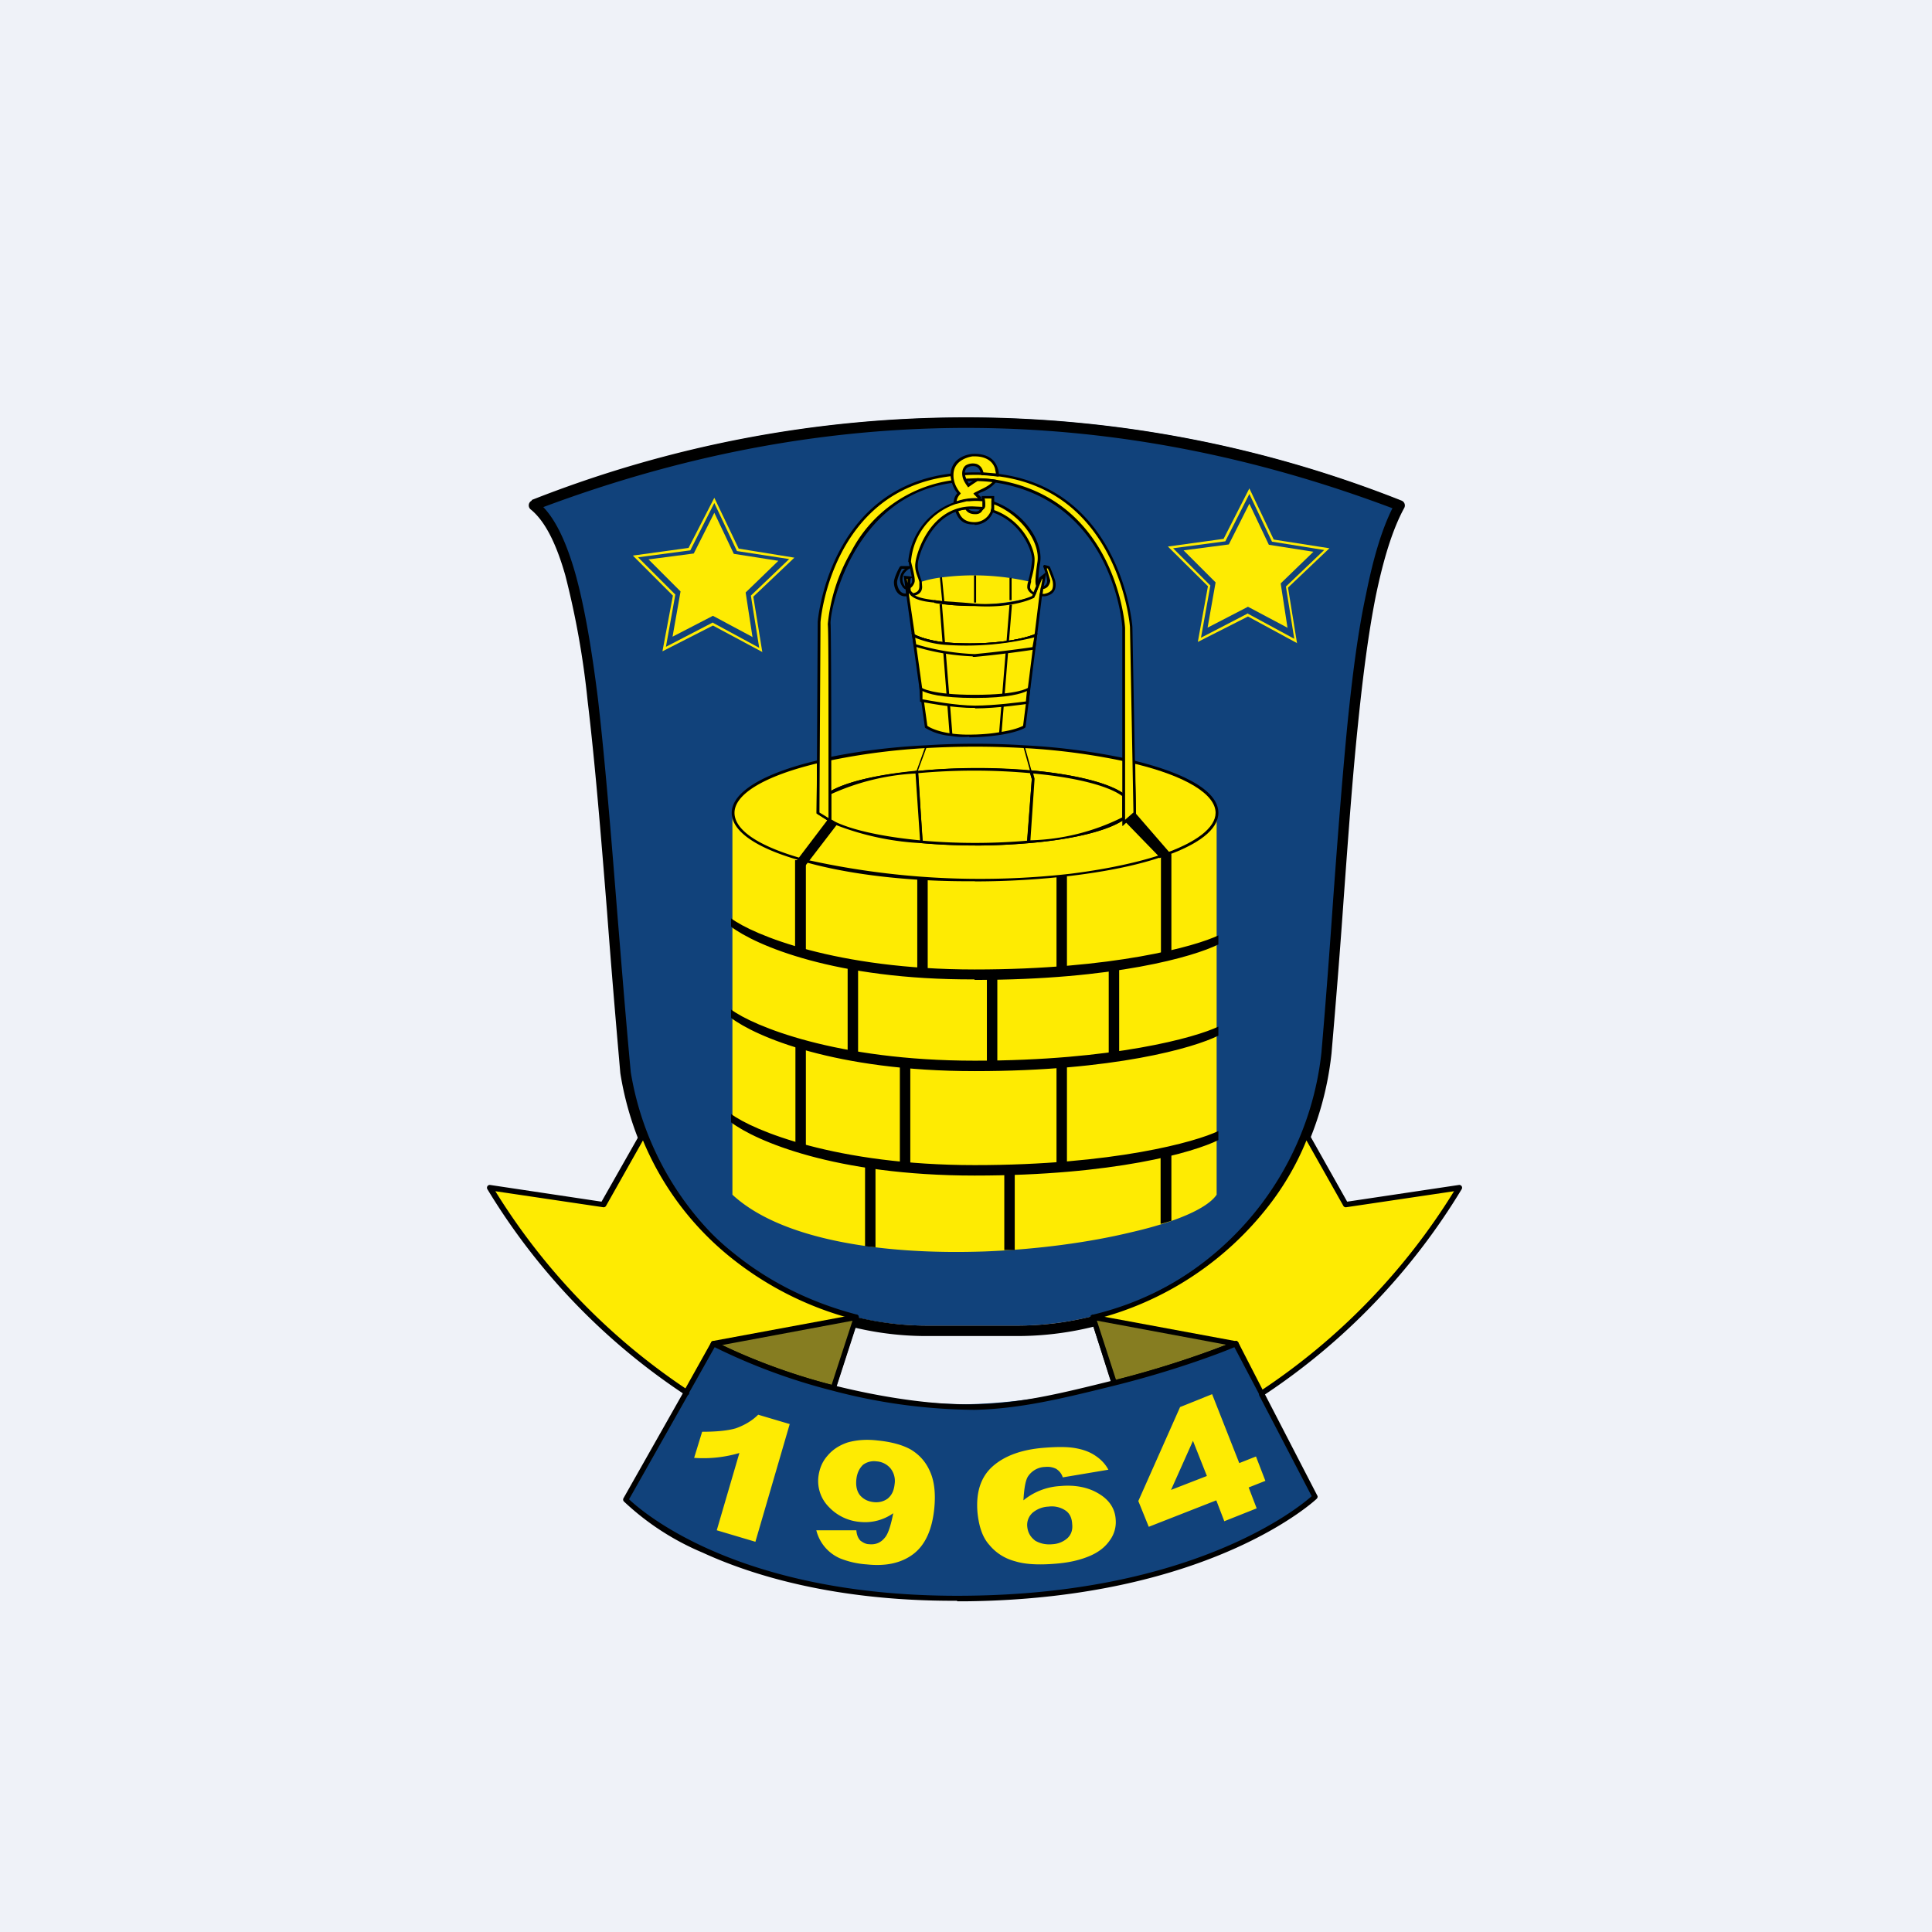 <?xml version="1.0" encoding="UTF-8"?>
<!-- generated by Finnhub -->
<svg viewBox="0 0 55.5 55.5" xmlns="http://www.w3.org/2000/svg">
<path d="M 0,0 H 55.5 V 55.5 H 0 Z" fill="rgb(239, 242, 248)"/>
<path d="M 15.31,14.355 C 17.07,15.72 17.21,22.51 17.96,30.67 A 8.87,8.87 0 0,0 18.49,32.57 V 32.58 A 8.84,8.84 0 0,0 24.59,37.84 C 25.25,38 25.93,38.08 26.63,38.08 H 29.23 A 8.93,8.93 0 0,0 38.09,30.1 C 38.69,23.31 38.81,16.93 40.2,14.37 A 33.8,33.8 0 0,0 15.32,14.37 Z M 34.96,23.35 C 34.96,23.83 34.36,24.25 33.34,24.6 L 32.36,23.58 L 32.59,23.35 L 32.57,21.89 C 34.03,22.24 34.97,22.77 34.97,23.35 Z M 23.5,23.35 L 23.8,23.54 L 23.84,23.57 V 22.78 C 24.29,22.51 25.2,22.29 26.34,22.18 A 17.74,17.74 0 0,1 29.62,22.18 C 30.88,22.29 31.87,22.54 32.28,22.85 V 23.5 C 31.86,23.82 30.85,24.07 29.56,24.18 A 17.63,17.63 0 0,1 26.46,24.18 A 7.76,7.76 0 0,1 23.98,23.64 L 23.02,24.7 C 21.81,24.35 21.06,23.88 21.06,23.35 C 21.06,22.76 22.01,22.23 23.51,21.88 L 23.5,23.35 Z" fill="rgb(17, 66, 123)"/>
<path d="M 15.27,14.365 A 33.95,33.95 0 0,1 40.26,14.38 A 0.15,0.15 0 0,1 40.34,14.59 C 40,15.21 39.74,16.07 39.52,17.13 C 39.31,18.19 39.15,19.43 39.01,20.81 C 38.85,22.35 38.73,24.04 38.6,25.81 C 38.5,27.25 38.38,28.75 38.25,30.26 A 9.08,9.08 0 0,1 29.24,38.38 H 26.64 A 8.88,8.88 0 0,1 18.36,32.78 A 9.01,9.01 0 0,1 17.82,30.83 C 17.68,29.23 17.55,27.68 17.44,26.21 C 17.26,23.95 17.09,21.88 16.88,20.13 A 24.39,24.39 0 0,0 16.24,16.53 C 15.97,15.58 15.64,14.95 15.24,14.63 A 0.15,0.15 0 0,1 15.28,14.38 Z M 18.35,32.72 V 32.73 Z M 24.51,38.09 Z M 15.61,14.57 C 15.99,14.97 16.28,15.62 16.52,16.45 C 16.79,17.41 17,18.65 17.18,20.1 C 17.38,21.85 17.55,23.93 17.73,26.2 C 17.85,27.66 17.97,29.2 18.12,30.8 A 8.72,8.72 0 0,0 21.05,36.01 L 21.15,36.11 H 21.16 A 8.6,8.6 0 0,0 26.64,38.08 H 29.24 A 8.79,8.79 0 0,0 37.96,30.24 C 38.09,28.73 38.2,27.24 38.3,25.8 C 38.43,24.02 38.56,22.32 38.71,20.78 C 38.85,19.4 39.01,18.14 39.24,17.08 C 39.44,16.08 39.68,15.24 40,14.6 C 32.11,11.63 24,11.43 15.6,14.57 Z"/>
<path d="M 21.89,18.725 L 20.48,17.97 L 19.03,18.71 L 19.33,17.11 L 18.18,15.96 L 19.78,15.74 L 20.52,14.3 L 21.22,15.76 L 22.82,16.02 L 21.64,17.14 L 21.9,18.74 Z M 20.48,17.89 L 21.81,18.61 L 21.57,17.11 L 22.67,16.06 L 21.17,15.83 L 20.52,14.45 L 19.83,15.81 L 18.33,16.01 L 19.4,17.08 L 19.13,18.58 L 20.48,17.88 Z" fill="rgb(254, 235, 2)"/>
<path d="M 21.61,18.295 L 20.48,17.69 L 19.32,18.29 L 19.55,16.99 L 18.63,16.07 L 19.93,15.9 L 20.52,14.73 L 21.08,15.91 L 22.36,16.11 L 21.42,17.02 L 21.62,18.32 Z M 37.27,18.48 L 35.85,17.71 L 34.41,18.44 L 34.7,16.84 L 33.55,15.7 L 35.15,15.48 L 35.89,14.03 L 36.59,15.5 L 38.19,15.75 L 37,16.88 L 37.26,18.48 Z M 35.85,17.63 L 37.18,18.35 L 36.94,16.85 L 38.04,15.8 L 36.54,15.56 L 35.89,14.19 L 35.2,15.55 L 33.7,15.75 L 34.77,16.82 L 34.5,18.32 L 35.85,17.62 Z" fill="rgb(254, 235, 2)"/>
<path d="M 36.99,18.035 L 35.85,17.43 L 34.69,18.03 L 34.92,16.73 L 34,15.81 L 35.3,15.64 L 35.89,14.47 L 36.45,15.65 L 37.73,15.85 L 36.79,16.76 L 36.99,18.06 Z M 24.6,37.84 L 23.94,39.88 C 21.91,39.36 20.5,38.6 20.5,38.6 L 19.84,40.08 L 19.71,40 A 18.8,18.8 0 0,1 14.08,34.12 L 17.34,34.6 L 18.49,32.57 A 8.14,8.14 0 0,0 21.05,36.07 A 9.32,9.32 0 0,0 24.6,37.84 Z" fill="rgb(254, 235, 2)"/>
<path d="M 19.83,40.145 C 19.82,40.16 19.81,40.16 19.8,40.14 H 19.79 A 18.63,18.63 0 0,1 14,34.16 A 0.08,0.08 0 0,1 14,34.08 A 0.08,0.08 0 0,1 14.08,34.04 L 17.28,34.52 L 18.41,32.53 A 0.08,0.08 0 0,1 18.46,32.5 C 18.49,32.5 18.51,32.5 18.53,32.52 L 18.55,32.55 A 8.08,8.08 0 0,0 21.09,36.01 C 22.09,36.82 23.27,37.41 24.6,37.76 H 24.61 L 24.65,37.79 C 24.66,37.81 24.67,37.84 24.66,37.86 L 24,39.9 A 0.08,0.08 0 0,1 23.91,39.95 A 17.16,17.16 0 0,1 20.53,38.71 L 19.9,40.11 C 19.89,40.13 19.87,40.15 19.85,40.15 H 19.83 Z M 14.23,34.22 A 18.55,18.55 0 0,0 19.76,39.93 L 19.81,39.97 L 20.43,38.57 C 20.43,38.55 20.46,38.53 20.48,38.53 H 20.54 C 20.55,38.54 21.93,39.28 23.89,39.78 L 24.5,37.89 A 9.4,9.4 0 0,1 20.89,36.04 A 8.47,8.47 0 0,1 18.47,32.76 L 17.41,34.64 A 0.08,0.08 0 0,1 17.33,34.68 L 14.23,34.22 Z"/>
<path d="M 41.91,34.105 A 18.83,18.83 0 0,1 36.24,40.02 L 36.16,40.08 L 35.5,38.6 S 34.04,39.23 32.01,39.73 L 31.41,37.84 C 36.27,36.56 37.51,32.57 37.51,32.57 L 38.66,34.6 L 41.92,34.12 Z" fill="rgb(254, 235, 2)"/>
<path d="M 36.15,40.145 H 36.14 A 0.08,0.08 0 0,1 36.09,40.11 L 35.46,38.71 C 35.15,38.83 33.79,39.37 32.03,39.81 A 0.08,0.08 0 0,1 31.93,39.75 L 31.33,37.86 V 37.8 A 0.08,0.08 0 0,1 31.38,37.77 A 8.68,8.68 0 0,0 37.44,32.55 C 37.44,32.52 37.47,32.5 37.51,32.5 C 37.54,32.5 37.57,32.5 37.58,32.53 L 38.7,34.52 L 41.91,34.04 A 0.08,0.08 0 0,1 41.99,34.16 A 18.66,18.66 0 0,1 36.29,40.09 L 36.2,40.15 A 0.07,0.07 0 0,1 36.16,40.15 Z M 35.5,38.52 C 35.53,38.52 35.56,38.54 35.57,38.57 L 36.19,39.97 A 18.56,18.56 0 0,0 41.77,34.22 L 38.67,34.68 A 0.08,0.08 0 0,1 38.59,34.64 L 37.53,32.76 A 7.9,7.9 0 0,1 36.34,34.77 A 9.16,9.16 0 0,1 31.5,37.89 L 32.06,39.63 A 25.52,25.52 0 0,0 35.5,38.53 Z"/>
<path d="M 24.59,37.825 L 23.94,39.88 C 21.91,39.36 20.5,38.6 20.5,38.6 L 24.6,37.84 Z" fill="rgb(134, 125, 33)"/>
<path d="M 23.93,39.935 H 23.92 C 21.9,39.44 20.48,38.68 20.46,38.67 A 0.08,0.08 0 0,1 20.42,38.59 C 20.42,38.56 20.45,38.53 20.49,38.52 L 24.59,37.76 A 0.08,0.08 0 0,1 24.67,37.86 L 24.01,39.9 A 0.08,0.08 0 0,1 23.94,39.95 Z M 20.74,38.64 C 21.19,38.86 22.36,39.39 23.89,39.78 L 24.49,37.94 L 20.74,38.64 Z"/>
<path d="M 31.39,37.825 L 35.5,38.6 S 34.04,39.23 32.01,39.73 L 31.41,37.84 Z" fill="rgb(134, 125, 33)"/>
<path d="M 32,39.785 A 0.08,0.08 0 0,1 31.94,39.75 L 31.33,37.86 C 31.33,37.84 31.33,37.81 31.35,37.79 A 0.07,0.07 0 0,1 31.42,37.77 L 35.52,38.53 C 35.55,38.53 35.57,38.56 35.58,38.59 C 35.58,38.63 35.56,38.66 35.53,38.67 C 35.52,38.67 34.03,39.3 32.03,39.8 H 32.01 Z M 31.51,37.94 L 32.06,39.64 C 33.56,39.26 34.74,38.82 35.23,38.63 L 31.52,37.94 Z M 23.87,23.63 L 23.38,23.32 H 23.88 V 23.62 Z M 23.62,23.39 L 23.81,23.5 V 23.39 H 23.61 Z"/>
<path d="M 34.95,23.335 V 34.32 C 34.68,34.72 33.76,35.11 32.49,35.4 C 31.29,35.69 29.81,35.89 28.29,35.95 C 25.45,36.05 22.48,35.65 21.04,34.32 V 23.35 C 21.04,23.87 21.78,24.35 23,24.69 L 23.96,23.64 C 24.46,23.89 25.36,24.08 26.46,24.17 A 17.84,17.84 0 0,0 29.55,24.17 C 30.85,24.07 31.85,23.81 32.28,23.5 V 23.35 H 32.59 L 32.35,23.57 L 33.35,24.58 C 34.35,24.25 34.96,23.82 34.96,23.35 Z" fill="rgb(254, 235, 2)"/>
<path d="M 33.34,35.145 V 33 H 33.65 V 35.07 L 33.35,35.16 Z M 24.85,35.8 V 33.5 H 25.15 V 35.83 L 24.85,35.8 Z M 28.85,35.91 V 33.5 H 29.15 V 35.91 H 28.85 Z"/>
<path d="M 23.97,23.625 L 23.02,24.7 C 21.81,24.35 21.06,23.88 21.06,23.35 C 21.06,22.76 22.01,22.23 23.51,21.88 L 23.5,23.35 L 23.8,23.54 L 23.84,23.57 L 23.98,23.64 Z" fill="rgb(254, 235, 2)"/>
<path d="M 23.02,24.725 H 23.01 C 21.73,24.37 21.02,23.88 21.02,23.35 C 21.02,22.76 21.92,22.21 23.5,21.84 L 23.55,21.83 L 23.54,23.33 L 23.86,23.53 L 24,23.61 L 24.05,23.63 L 23.03,24.74 Z M 23.47,21.93 C 21.97,22.29 21.1,22.81 21.1,23.35 C 21.1,23.84 21.78,24.3 23,24.65 L 23.92,23.65 A 1.2,1.2 0 0,1 23.82,23.6 L 23.46,23.37 L 23.47,21.93 Z"/>
<path d="M 34.95,23.335 C 34.96,23.83 34.36,24.25 33.34,24.6 L 32.36,23.58 L 32.59,23.35 L 32.57,21.89 C 34.03,22.24 34.97,22.77 34.97,23.35 Z" fill="rgb(254, 235, 2)"/>
<path d="M 33.29,24.635 V 24.61 L 32.3,23.57 L 32.56,23.34 L 32.53,21.84 L 32.58,21.85 C 34.14,22.23 35,22.76 35,23.35 C 35,23.83 34.43,24.27 33.36,24.63 L 33.31,24.65 Z M 32.41,23.58 L 33.36,24.55 C 34.36,24.21 34.92,23.78 34.92,23.35 C 34.92,22.82 34.08,22.3 32.6,21.94 L 32.63,23.37 L 32.41,23.57 Z"/>
<path d="M 33.33,24.585 C 32.64,24.83 31.76,25.01 30.75,25.13 C 29.91,25.23 28.99,25.29 28.01,25.29 C 26.05,25.29 24.28,25.06 23.01,24.7 L 23.98,23.64 C 24.48,23.89 25.38,24.09 26.47,24.18 A 17.61,17.61 0 0,0 29.56,24.18 C 30.85,24.07 31.86,23.82 32.28,23.5 V 22.85 C 31.88,22.54 30.88,22.29 29.62,22.17 A 17.8,17.8 0 0,0 26.34,22.18 A 6.68,6.68 0 0,0 23.84,22.78 V 23.57 L 23.8,23.54 L 23.5,23.35 V 21.88 L 23.84,21.8 A 18.96,18.96 0 0,1 28.01,21.41 A 18.62,18.62 0 0,1 32.56,21.88 L 32.59,23.35 L 32.36,23.58 L 33.34,24.6 Z" fill="rgb(254, 235, 2)"/>
<path d="M 28.0,25.315 C 26.11,25.33 24.33,25.12 23.01,24.73 H 22.95 L 23.97,23.6 H 24 C 24.5,23.86 25.4,24.05 26.47,24.14 A 17.66,17.66 0 0,0 29.55,24.14 A 6.34,6.34 0 0,0 32.25,23.48 V 22.87 A 6.25,6.25 0 0,0 29.62,22.21 A 17.72,17.72 0 0,0 26.34,22.21 C 25.22,22.33 24.33,22.54 23.88,22.81 V 23.63 L 23.46,23.36 L 23.47,21.84 L 23.5,21.83 L 23.83,21.75 C 24.66,21.58 25.59,21.46 26.6,21.41 C 27.53,21.35 28.5,21.35 29.42,21.41 A 18.77,18.77 0 0,1 32.58,21.84 H 32.61 L 32.63,23.36 L 32.41,23.56 L 33.38,24.56 V 24.61 L 33.36,24.62 C 32.66,24.86 31.76,25.04 30.76,25.16 C 29.89,25.26 28.96,25.32 28.01,25.32 Z M 23.09,24.68 A 22.9,22.9 0 0,0 30.75,25.1 C 31.71,24.98 32.58,24.8 33.27,24.58 L 32.3,23.58 L 32.56,23.34 L 32.53,21.92 A 18.74,18.74 0 0,0 29.43,21.49 A 24.8,24.8 0 0,0 26.6,21.49 A 18.82,18.82 0 0,0 23.55,21.91 L 23.54,23.33 L 23.8,23.5 V 22.76 L 23.82,22.75 C 24.27,22.47 25.19,22.25 26.33,22.15 A 17.6,17.6 0 0,1 29.63,22.13 C 30.91,22.25 31.89,22.5 32.31,22.82 L 32.32,22.83 V 23.52 L 32.31,23.53 C 31.88,23.85 30.86,24.11 29.56,24.22 A 17.5,17.5 0 0,1 26.46,24.22 A 7.86,7.86 0 0,1 23.99,23.69 L 23.09,24.68 Z"/>
<path d="M 29.67,22.365 L 29.61,23.35 L 29.56,24.18 A 17.6,17.6 0 0,1 26.46,24.18 L 26.41,23.35 L 26.34,22.18 A 17.75,17.75 0 0,1 29.62,22.18 L 29.68,22.38 Z" fill="rgb(254, 235, 2)"/>
<path d="M 28.0,24.275 C 27.48,24.29 26.96,24.26 26.47,24.22 H 26.43 L 26.29,22.15 H 26.33 A 17.63,17.63 0 0,1 29.63,22.14 H 29.65 L 29.72,22.37 L 29.59,24.22 H 29.56 C 29.06,24.26 28.54,24.29 28.01,24.29 Z M 26.51,24.15 A 17.58,17.58 0 0,0 29.51,24.15 L 29.64,22.38 L 29.59,22.21 A 17.77,17.77 0 0,0 26.38,22.21 L 26.5,24.15 Z"/>
<path d="M 32.27,22.835 V 23.5 C 31.86,23.82 30.85,24.07 29.56,24.18 L 29.61,23.35 L 29.68,22.38 L 29.62,22.18 C 30.88,22.29 31.87,22.54 32.28,22.85 Z" fill="rgb(254, 235, 2)"/>
<path d="M 29.5,24.205 L 29.64,22.38 L 29.57,22.13 H 29.63 C 30.91,22.25 31.89,22.5 32.31,22.82 L 32.32,22.83 V 23.52 L 32.31,23.53 C 31.88,23.85 30.86,24.11 29.56,24.22 H 29.51 Z M 29.68,22.22 L 29.72,22.37 L 29.6,24.14 A 6.27,6.27 0 0,0 32.24,23.48 V 22.87 C 31.84,22.57 30.88,22.33 29.68,22.22 Z"/>
<path d="M 32.25,23.525 V 22.81 L 32.3,22.83 C 32.44,22.94 32.51,23.06 32.51,23.17 C 32.51,23.24 32.49,23.3 32.45,23.37 A 0.67,0.67 0 0,1 32.3,23.52 L 32.26,23.54 Z M 32.3,22.89 V 23.46 A 0.59,0.59 0 0,0 32.42,23.34 A 0.29,0.29 0 0,0 32.47,23.17 C 32.47,23.07 32.42,22.98 32.3,22.89 Z M 26.58,21.45 L 26.32,22.17 L 26.35,22.19 L 26.62,21.46 L 26.58,21.45 Z M 29.44,21.45 L 29.4,21.46 L 29.6,22.18 L 29.64,22.17 L 29.44,21.45 Z"/>
<path d="M 26.46,24.165 A 7.76,7.76 0 0,1 23.84,23.57 V 22.78 C 24.29,22.51 25.2,22.29 26.34,22.18 L 26.41,23.35 L 26.47,24.18 Z" fill="rgb(254, 235, 2)"/>
<path d="M 26.5,24.205 H 26.47 A 7.75,7.75 0 0,1 23.82,23.6 L 23.8,23.59 V 22.76 L 23.82,22.75 C 24.27,22.47 25.19,22.25 26.33,22.14 H 26.37 V 22.18 L 26.51,24.22 Z M 23.88,23.54 L 24,23.61 C 24.5,23.85 25.38,24.04 26.43,24.14 L 26.3,22.22 A 6.7,6.7 0 0,0 23.88,22.81 V 23.55 Z"/>
<path d="M 23.81,17.905 C 23.84,18.17 23.84,20.24 23.84,21.8 V 23.57 L 23.8,23.54 L 23.5,23.35 V 21.88 L 23.53,17.87 S 23.8,14.04 27.35,13.64 A 0.73,0.73 0 0,0 27.38,13.84 C 24.43,14.19 23.79,17.54 23.82,17.92 Z" fill="rgb(254, 235, 2)"/>
<path d="M 23.87,23.625 L 23.46,23.37 L 23.49,17.87 C 23.49,17.83 23.81,14 27.35,13.6 H 27.39 V 13.64 A 0.66,0.66 0 0,0 27.41,13.82 L 27.42,13.86 L 27.38,13.87 C 24.48,14.23 23.83,17.57 23.86,17.92 C 23.87,18.12 23.88,19.42 23.88,21.8 V 23.64 Z M 23.54,23.34 L 23.8,23.5 V 21.8 C 23.8,19.46 23.8,18.12 23.78,17.93 A 5.1,5.1 0 0,1 24.45,15.85 A 3.87,3.87 0 0,1 27.33,13.8 V 13.77 L 27.31,13.68 C 23.88,14.1 23.57,17.83 23.57,17.88 L 23.54,23.33 Z"/>
<path d="M 32.59,23.335 L 32.36,23.58 L 32.28,23.64 V 18.04 S 32.08,14.35 28.58,13.82 A 3.27,3.27 0 0,0 28.21,13.78 H 27.73 A 0.47,0.47 0 0,1 27.68,13.61 A 5.3,5.3 0 0,1 28.65,13.65 C 32.22,14.09 32.49,18.01 32.49,18.01 L 32.57,21.89 L 32.59,23.35 Z" fill="rgb(254, 235, 2)"/>
<path d="M 32.24,23.715 V 18.04 C 32.25,18.01 32,14.38 28.58,13.86 A 3.2,3.2 0 0,0 28.2,13.82 H 27.7 V 13.8 A 0.5,0.5 0 0,1 27.64,13.61 V 13.58 H 27.68 A 5.3,5.3 0 0,1 28.66,13.61 C 32.22,14.05 32.53,17.97 32.53,18.01 L 32.63,23.37 L 32.25,23.73 Z M 28,13.74 A 2.3,2.3 0 0,1 28.2,13.74 A 4.33,4.33 0 0,1 28.6,13.78 C 32.08,14.31 32.32,18 32.32,18.04 V 23.55 L 32.56,23.34 L 32.46,18.01 C 32.46,17.97 32.14,14.11 28.65,13.68 A 5.07,5.07 0 0,0 27.72,13.65 L 27.75,13.75 L 28,13.74 Z"/>
<path d="M 33.39,24.585 L 32.35,23.55 L 32.61,23.35 L 33.65,24.55 L 33.39,24.61 Z M 22.88,24.73 L 23.79,23.53 L 24.04,23.69 L 23.12,24.89 L 22.88,24.73 Z"/>
<path d="M 29.7,17.045 L 29.68,17.15 A 6.85,6.85 0 0,1 26.85,17.28 C 26.55,17.23 26.34,17.16 26.22,17.08 C 26.34,17.06 26.44,17.01 26.45,16.85 V 16.72 C 26.59,16.67 26.79,16.62 27.03,16.59 A 7.21,7.21 0 0,1 29.58,16.71 A 0.6,0.6 0 0,0 29.55,16.87 C 29.55,16.94 29.61,17.02 29.71,17.06 Z" fill="rgb(254, 235, 2)"/>
<path d="M 29.99,16.515 L 29.94,16.89 L 29.9,17.1 V 17.14 L 29.75,18.25 S 29.51,18.37 28.95,18.45 A 8.3,8.3 0 0,1 28.01,18.53 C 27.65,18.53 27.36,18.53 27.11,18.49 C 26.51,18.41 26.24,18.25 26.24,18.25 L 26.08,17.09 L 26.05,16.89 L 26.01,16.58 L 26.13,16.59 S 26.09,16.61 26.12,16.87 A 1.96,1.96 0 0,0 26.14,17 C 26.15,17.03 26.17,17.06 26.2,17.08 C 26.3,17.18 26.53,17.25 26.84,17.28 C 27.17,17.34 27.57,17.38 28.01,17.38 C 29.05,17.45 29.61,17.18 29.67,17.15 H 29.68 L 29.72,17.06 L 29.81,16.84 V 16.82 L 29.9,16.62 L 30,16.52 Z" fill="rgb(254, 235, 2)"/>
<path d="M 27.77,18.555 C 27.54,18.57 27.32,18.55 27.11,18.53 C 26.51,18.45 26.23,18.29 26.22,18.29 L 26.2,18.28 L 25.96,16.54 L 26.26,16.57 L 26.16,16.62 C 26.16,16.64 26.14,16.69 26.16,16.87 A 1.74,1.74 0 0,0 26.17,16.97 V 16.98 L 26.22,17.06 C 26.32,17.15 26.51,17.2 26.85,17.24 C 27.19,17.3 27.59,17.34 28.01,17.34 C 29.01,17.41 29.58,17.15 29.65,17.12 L 29.86,16.59 L 30.06,16.43 L 29.93,17.14 L 29.79,18.28 H 29.77 C 29.76,18.29 29.52,18.4 28.95,18.48 A 8.26,8.26 0 0,1 27.78,18.57 Z M 26.28,18.23 C 26.34,18.26 26.61,18.39 27.12,18.45 A 8.06,8.06 0 0,0 28.94,18.41 C 29.4,18.34 29.65,18.25 29.72,18.23 L 29.86,17.09 L 29.95,16.62 L 29.93,16.64 L 29.71,17.17 L 29.69,17.18 C 29.63,17.21 29.06,17.48 28.01,17.41 C 27.58,17.41 27.18,17.38 26.84,17.31 C 26.48,17.28 26.28,17.21 26.17,17.11 A 0.27,0.27 0 0,1 26.11,17.02 V 17.08 L 26.28,18.23 Z M 26.05,16.63 L 26.07,16.75 V 16.63 H 26.05 Z"/>
<path d="M 28.0,17.395 C 27.58,17.41 27.18,17.38 26.84,17.32 V 17.24 L 27.1,17.27 L 27.67,17.31 L 28.01,17.34 V 17.41 Z"/>
<path d="M 29.74,18.235 L 29.71,18.62 L 29.42,20.88 S 29.25,20.99 28.74,21.08 C 28.55,21.1 28.32,21.13 28.04,21.14 H 28 C 27.73,21.14 27.5,21.14 27.32,21.11 C 26.81,21.03 26.6,20.88 26.6,20.88 L 26.28,18.54 L 26.24,18.25 S 26.51,18.41 27.11,18.49 A 8.28,8.28 0 0,0 28.94,18.45 C 29.51,18.37 29.75,18.25 29.75,18.25 Z" fill="rgb(254, 235, 2)"/>
<path d="M 27.84,21.165 C 27.65,21.18 27.48,21.17 27.31,21.14 A 1.66,1.66 0 0,1 26.58,20.91 L 26.57,20.9 L 26.19,18.18 L 26.26,18.22 S 26.53,18.38 27.12,18.45 A 8.1,8.1 0 0,0 28.94,18.41 C 29.49,18.33 29.74,18.21 29.74,18.21 L 29.8,18.19 L 29.46,20.89 L 29.44,20.91 S 29.25,21.03 28.74,21.11 A 6.27,6.27 0 0,1 27.85,21.18 Z M 26.64,20.85 C 26.69,20.89 26.9,21.01 27.32,21.07 C 27.52,21.1 27.76,21.11 28,21.1 H 28.04 C 28.29,21.09 28.52,21.07 28.73,21.03 C 29.14,20.97 29.33,20.88 29.39,20.85 L 29.71,18.31 A 8.22,8.22 0 0,1 27.11,18.52 A 2.9,2.9 0 0,1 26.29,18.32 L 26.64,20.85 Z"/>
<path d="M 27.06,17.355 H 26.99 L 27.28,21.11 H 27.36 L 27.06,17.37 Z M 29,17.37 L 28.7,21.07 H 28.77 L 29.07,17.37 H 29 Z M 27.06,16.58 L 27,16.59 L 27.07,17.31 H 27.13 L 27.06,16.58 Z M 28.04,16.53 H 27.98 V 17.31 H 28.04 V 16.53 Z M 29.06,16.6 H 29 V 17.24 H 29.06 V 16.59 Z"/>
<path d="M 29.74,18.235 L 29.71,18.62 L 28.92,18.74 C 28.59,18.79 28.22,18.83 28.01,18.84 H 28 C 27.7,18.84 27.4,18.8 27.13,18.76 C 26.65,18.66 26.28,18.54 26.28,18.54 L 26.24,18.25 S 26.51,18.41 27.11,18.49 A 8.28,8.28 0 0,0 28.94,18.45 C 29.51,18.37 29.75,18.25 29.75,18.25 Z" fill="rgb(254, 235, 2)"/>
<path d="M 27.94,18.855 A 6.5,6.5 0 0,1 26.27,18.57 H 26.25 L 26.19,18.18 L 26.26,18.22 S 26.53,18.38 27.12,18.45 A 8.08,8.08 0 0,0 28.94,18.41 C 29.49,18.33 29.74,18.21 29.74,18.21 L 29.8,18.19 L 29.74,18.66 H 29.71 A 31.27,31.27 0 0,1 28.01,18.87 H 27.95 Z M 26.32,18.51 A 6.82,6.82 0 0,0 28,18.79 A 34.3,34.3 0 0,0 29.66,18.59 L 29.71,18.31 A 8.22,8.22 0 0,1 27.11,18.52 A 2.9,2.9 0 0,1 26.29,18.32 L 26.32,18.52 Z"/>
<path d="M 26.44,19.775 S 26.7,20 28,20 S 29.55,19.78 29.55,19.78 L 29.51,20.18 S 28.64,20.3 28.01,20.3 S 26.47,20.12 26.47,20.12 L 26.45,19.78 Z" fill="rgb(254, 235, 2)"/>
<path d="M 28.0,20.335 C 27.39,20.35 26.47,20.16 26.46,20.16 H 26.43 L 26.41,19.69 L 26.48,19.76 S 26.75,19.96 28,19.96 C 29.27,19.96 29.52,19.76 29.53,19.76 L 29.6,19.69 L 29.55,20.22 H 29.52 C 29.51,20.22 28.64,20.35 28.02,20.35 Z M 26.51,20.09 C 26.67,20.12 27.46,20.27 28.01,20.27 C 28.57,20.27 29.31,20.17 29.47,20.15 L 29.5,19.85 C 29.36,19.92 28.97,20.05 28,20.05 C 27.02,20.05 26.63,19.92 26.5,19.85 V 20.09 Z"/>
<path d="M 28.51,14.275 V 14.58 A 0.3,0.3 0 0,1 28.51,14.68 A 0.54,0.54 0 0,1 28.01,15.04 C 27.73,15.04 27.56,14.93 27.48,14.66 L 27.76,14.59 C 27.78,14.66 27.86,14.72 28,14.73 C 28.16,14.74 28.18,14.66 28.22,14.61 L 28.24,14.58 C 28.27,14.56 28.26,14.45 28.25,14.38 L 28.24,14.28 H 28.52 Z" fill="rgb(254, 235, 2)"/>
<path d="M 27.99,15.065 C 27.7,15.08 27.53,14.95 27.44,14.67 V 14.63 L 27.47,14.62 C 27.56,14.59 27.66,14.57 27.76,14.56 H 27.79 V 14.58 C 27.82,14.65 27.89,14.68 28,14.69 C 28.11,14.7 28.14,14.66 28.17,14.61 L 28.19,14.58 L 28.22,14.55 S 28.24,14.53 28.22,14.38 L 28.2,14.29 V 14.25 H 28.56 V 14.58 C 28.56,14.62 28.56,14.65 28.54,14.68 A 0.58,0.58 0 0,1 28,15.08 Z M 27.53,14.68 C 27.61,14.9 27.75,15 28,15 A 0.5,0.5 0 0,0 28.47,14.66 L 28.48,14.58 V 14.32 H 28.28 L 28.29,14.37 C 28.31,14.51 28.3,14.59 28.26,14.62 L 28.25,14.63 L 28.23,14.65 C 28.2,14.7 28.15,14.78 28,14.77 C 27.87,14.77 27.78,14.71 27.74,14.64 C 27.67,14.64 27.6,14.66 27.53,14.68 Z"/>
<path d="M 27.67,13.595 C 27.68,13.67 27.7,13.73 27.73,13.79 L 27.83,13.95 C 27.91,13.88 28,13.83 28.07,13.78 A 4,4 0 0,1 28.59,13.82 A 0.99,0.99 0 0,1 28.17,14.1 A 0.89,0.89 0 0,0 28.03,14.19 L 28.14,14.29 L 28.1,14.35 A 1.21,1.21 0 0,0 27.84,14.36 A 1.66,1.66 0 0,0 27.44,14.45 C 27.43,14.35 27.47,14.25 27.54,14.17 A 0.86,0.86 0 0,1 27.35,13.64 C 27.35,13.19 27.81,13.09 27.94,13.08 C 28.08,13.07 28.48,13.07 28.62,13.44 C 28.65,13.51 28.66,13.58 28.65,13.64 A 5.03,5.03 0 0,0 28.22,13.61 C 28.19,13.43 28.1,13.38 28.05,13.36 C 28,13.34 27.67,13.32 27.68,13.61 Z" fill="rgb(254, 235, 2)"/>
<path d="M 27.39,14.485 V 14.45 C 27.4,14.35 27.42,14.26 27.5,14.17 A 0.9,0.9 0 0,1 27.31,13.64 C 27.31,13.2 27.71,13.06 27.93,13.04 C 28.1,13.03 28.51,13.04 28.65,13.42 C 28.68,13.5 28.7,13.58 28.69,13.65 V 13.69 H 28.65 A 5.07,5.07 0 0,0 28.22,13.65 H 28.19 L 28.18,13.62 C 28.15,13.46 28.08,13.42 28.03,13.4 A 0.33,0.33 0 0,0 27.79,13.43 C 27.74,13.47 27.71,13.53 27.72,13.61 C 27.72,13.66 27.73,13.71 27.76,13.77 L 27.83,13.89 L 27.93,13.83 L 28.05,13.75 L 28.06,13.74 H 28.07 A 4,4 0 0,1 28.59,13.78 L 28.65,13.79 L 28.62,13.84 A 1,1 0 0,1 28.19,14.14 A 0.82,0.82 0 0,0 28.09,14.19 L 28.17,14.27 L 28.19,14.29 L 28.12,14.39 H 28.1 A 1.19,1.19 0 0,0 27.85,14.4 H 27.77 L 27.45,14.49 L 27.4,14.5 Z M 28.01,13.11 H 27.94 S 27.39,13.17 27.39,13.64 A 0.67,0.67 0 0,0 27.41,13.82 C 27.44,13.94 27.5,14.05 27.58,14.15 L 27.6,14.17 L 27.58,14.2 A 0.36,0.36 0 0,0 27.48,14.4 A 1.66,1.66 0 0,1 28.08,14.31 H 28.09 A 2.52,2.52 0 0,1 27.99,14.21 L 27.96,14.18 L 28,14.15 L 28.16,14.07 C 28.29,14.01 28.42,13.94 28.51,13.85 A 4.12,4.12 0 0,0 28.08,13.82 L 27.97,13.89 L 27.84,13.98 L 27.81,14 L 27.79,13.97 A 1.14,1.14 0 0,1 27.69,13.81 A 0.5,0.5 0 0,1 27.64,13.61 C 27.64,13.48 27.69,13.41 27.74,13.37 A 0.4,0.4 0 0,1 28.06,13.33 C 28.16,13.37 28.22,13.45 28.25,13.57 L 28.61,13.6 L 28.58,13.45 C 28.48,13.16 28.18,13.11 28.01,13.11 Z M 26.05,17.13 H 26 C 25.78,17.13 25.68,16.9 25.68,16.73 C 25.68,16.58 25.84,16.29 25.85,16.28 L 25.88,16.26 H 26.12 C 26.14,16.26 26.15,16.27 26.16,16.29 C 26.16,16.31 26.16,16.32 26.14,16.33 C 26.13,16.33 25.86,16.47 25.94,16.73 C 25.96,16.78 25.99,16.86 26.04,16.86 C 26.06,16.86 26.08,16.86 26.08,16.89 L 26.11,17.09 V 17.11 L 26.07,17.13 H 26.04 Z M 25.91,16.33 C 25.86,16.43 25.77,16.63 25.77,16.73 C 25.77,16.83 25.83,17.05 26.01,17.05 H 26.03 L 26.02,16.93 C 25.97,16.92 25.92,16.87 25.87,16.75 A 0.38,0.38 0 0,1 26,16.34 H 25.91 Z"/>
<path d="M 29.83,16.155 A 2,2 0 0,0 29.81,16.84 L 29.71,17.06 C 29.61,17.02 29.56,16.94 29.55,16.87 C 29.55,16.84 29.55,16.78 29.58,16.71 C 29.61,16.56 29.68,16.34 29.68,16.08 C 29.68,15.76 29.33,14.95 28.51,14.68 A 0.3,0.3 0 0,0 28.52,14.58 V 14.44 C 29.29,14.7 29.94,15.51 29.84,16.17 Z" fill="rgb(254, 235, 2)"/>
<path d="M 29.73,17.095 L 29.7,17.09 C 29.6,17.05 29.52,16.96 29.51,16.88 C 29.51,16.84 29.51,16.78 29.54,16.7 L 29.55,16.64 C 29.59,16.5 29.63,16.3 29.65,16.08 C 29.65,15.8 29.32,14.98 28.49,14.71 L 28.46,14.7 V 14.66 C 28.48,14.63 28.48,14.61 28.48,14.58 V 14.38 L 28.53,14.4 C 29.35,14.68 29.98,15.5 29.88,16.17 A 2.18,2.18 0 0,0 29.84,16.81 V 16.83 L 29.74,17.11 Z M 28.55,14.65 C 29.4,14.95 29.73,15.78 29.72,16.08 C 29.72,16.31 29.66,16.51 29.62,16.66 V 16.72 A 0.64,0.64 0 0,0 29.59,16.87 C 29.59,16.91 29.63,16.97 29.69,17.01 L 29.76,16.84 V 16.82 C 29.74,16.76 29.73,16.62 29.8,16.16 C 29.9,15.56 29.3,14.78 28.56,14.49 V 14.65 Z"/>
<path d="M 28.23,14.565 L 28.22,14.61 A 1.83,1.83 0 0,0 27.76,14.59 C 27.66,14.6 27.56,14.63 27.48,14.66 C 26.68,14.93 26.38,15.9 26.34,16.16 C 26.3,16.4 26.4,16.55 26.44,16.72 L 26.45,16.85 C 26.45,17.01 26.35,17.06 26.22,17.08 A 0.23,0.23 0 0,1 26.14,17 L 26.13,16.95 L 26.12,16.87 A 0.3,0.3 0 0,0 26.24,16.72 C 26.27,16.62 26.13,16.13 26.13,16.13 A 1.93,1.93 0 0,1 28.1,14.35 L 28.25,14.37 C 28.26,14.45 28.27,14.57 28.24,14.58 Z" fill="rgb(254, 235, 2)"/>
<path d="M 26.2,17.105 H 26.2 A 0.27,0.27 0 0,1 26.1,17.02 V 16.96 L 26.08,16.88 V 16.85 L 26.1,16.84 C 26.15,16.81 26.2,16.74 26.2,16.71 C 26.22,16.64 26.14,16.33 26.1,16.14 H 26.09 A 1.98,1.98 0 0,1 28.11,14.32 L 28.26,14.33 H 28.29 V 14.37 C 28.31,14.51 28.3,14.59 28.26,14.62 H 28.25 L 28.23,14.65 H 28.21 A 1.84,1.84 0 0,0 27.77,14.63 C 27.67,14.64 27.58,14.66 27.49,14.69 C 26.7,14.96 26.4,15.94 26.37,16.16 C 26.35,16.32 26.39,16.44 26.43,16.56 L 26.48,16.71 L 26.49,16.86 C 26.49,17.01 26.39,17.09 26.23,17.12 H 26.21 Z M 26.17,16.98 L 26.23,17.04 C 26.35,17.02 26.41,16.96 26.41,16.84 V 16.72 A 1.3,1.3 0 0,0 26.36,16.57 C 26.32,16.46 26.27,16.33 26.3,16.15 C 26.33,15.9 26.63,14.9 27.47,14.62 A 1.38,1.38 0 0,1 28,14.55 L 28.2,14.56 H 28.22 V 14.4 A 1.71,1.71 0 0,0 27.85,14.4 H 27.77 L 27.45,14.48 A 1.9,1.9 0 0,0 26.17,16.13 C 26.19,16.23 26.31,16.63 26.27,16.73 A 0.33,0.33 0 0,1 26.16,16.89 A 0.8,0.8 0 0,0 26.16,16.94 L 26.17,16.98 Z"/>
<path d="M 29.99,17.085 H 29.9 L 29.94,16.89 C 30.03,16.89 30.14,16.79 30.12,16.68 C 30.12,16.55 30,16.27 30,16.27 L 30.12,16.3 S 30.23,16.53 30.27,16.69 C 30.32,16.85 30.29,17.05 30,17.09 Z" fill="rgb(254, 235, 2)"/>
<path d="M 29.89,17.125 S 29.88,17.14 29.87,17.12 V 17.09 L 29.9,16.88 C 29.9,16.86 29.92,16.85 29.94,16.85 C 29.97,16.85 30.01,16.83 30.04,16.8 A 0.15,0.15 0 0,0 30.08,16.68 C 30.08,16.56 29.97,16.28 29.97,16.28 A 0.04,0.04 0 0,1 30.01,16.23 L 30.13,16.26 L 30.16,16.28 C 30.16,16.29 30.26,16.51 30.31,16.68 C 30.33,16.76 30.34,16.88 30.28,16.98 C 30.23,17.06 30.14,17.11 30.01,17.13 H 29.91 Z M 29.97,16.92 L 29.95,17.06 H 30 C 30.1,17.04 30.18,17 30.22,16.94 C 30.26,16.86 30.25,16.76 30.24,16.7 A 2.8,2.8 0 0,0 30.1,16.33 H 30.07 L 30.17,16.67 C 30.17,16.74 30.14,16.8 30.1,16.85 A 0.23,0.23 0 0,1 29.97,16.92 Z"/>
<path d="M 37.77,42.985 S 34.84,45.85 27.76,45.92 C 20.67,46 17.97,43.08 17.97,43.08 L 19.71,40 C 19.76,40.02 19.67,39.97 19.71,40 L 20.5,38.6 A 16.58,16.58 0 0,0 27.76,40.34 C 29.25,40.31 30.74,40.04 32.01,39.73 C 34.04,39.23 35.51,38.6 35.51,38.6 L 36.24,40.03 C 36.26,40.01 36.21,40.05 36.24,40.03 L 37.78,42.99 Z" fill="rgb(17, 66, 123)"/>
<path d="M 27.49,45.985 C 23.97,46 21.57,45.24 20.18,44.6 A 7.54,7.54 0 0,1 17.92,43.13 A 0.08,0.08 0 0,1 17.91,43.04 L 19.63,40 A 0.08,0.08 0 0,1 19.67,39.92 L 20.43,38.56 A 0.08,0.08 0 0,1 20.53,38.53 C 20.55,38.54 21.96,39.29 23.96,39.8 C 25.28,40.13 26.79,40.37 28,40.34 C 29.29,40.32 30.47,40.03 32,39.65 C 34,39.15 35.46,38.54 35.47,38.53 C 35.51,38.51 35.55,38.53 35.57,38.56 L 36.29,39.96 A 0.1,0.1 0 0,1 36.31,39.98 L 36.32,40.02 L 37.84,42.96 C 37.86,42.99 37.85,43.02 37.83,43.05 C 37.8,43.08 34.79,45.92 27.76,46 H 27.5 Z M 18.07,43.07 C 18.43,43.41 21.25,45.91 27.76,45.84 C 34.28,45.78 37.3,43.32 37.68,42.98 L 36.18,40.1 L 36.17,40.08 L 36.16,40.03 L 35.46,38.7 C 35.16,38.83 33.8,39.36 32.03,39.8 C 30.5,40.18 29.3,40.47 28,40.5 A 16.3,16.3 0 0,1 23.92,39.95 A 17.15,17.15 0 0,1 20.53,38.7 L 19.8,40 A 0.08,0.08 0 0,1 19.76,40.08 L 18.07,43.07 Z"/>
<path d="M 22.69,40.895 L 21.7,44.29 L 20.59,43.96 L 21.24,41.74 A 3.68,3.68 0 0,1 19.94,41.88 L 20.17,41.13 C 20.57,41.13 20.9,41.1 21.14,41.03 C 21.39,40.94 21.61,40.81 21.78,40.64 L 22.69,40.91 Z M 23.45,43.96 H 24.6 C 24.61,44.09 24.65,44.19 24.72,44.26 C 24.79,44.31 24.87,44.36 24.97,44.36 C 25.16,44.38 25.31,44.31 25.42,44.17 C 25.51,44.07 25.59,43.83 25.66,43.47 A 1.4,1.4 0 0,1 24.71,43.72 A 1.38,1.38 0 0,1 23.81,43.29 A 1.06,1.06 0 0,1 23.51,42.42 C 23.54,42.19 23.62,41.99 23.77,41.82 C 23.92,41.64 24.11,41.52 24.34,41.44 C 24.58,41.37 24.87,41.34 25.21,41.38 C 25.61,41.42 25.94,41.51 26.18,41.65 C 26.42,41.8 26.6,42 26.72,42.28 C 26.84,42.55 26.88,42.9 26.84,43.32 C 26.78,43.94 26.58,44.38 26.24,44.64 C 25.9,44.9 25.45,45 24.9,44.94 A 2.5,2.5 0 0,1 24.14,44.77 A 1.19,1.19 0 0,1 23.45,43.96 Z M 25.7,42.63 A 0.58,0.58 0 0,0 25.58,42.18 A 0.57,0.57 0 0,0 25.18,41.98 A 0.53,0.53 0 0,0 24.79,42.08 C 24.69,42.18 24.62,42.31 24.6,42.5 C 24.58,42.7 24.62,42.85 24.71,42.96 C 24.81,43.07 24.93,43.13 25.09,43.15 C 25.25,43.17 25.39,43.13 25.5,43.05 C 25.62,42.95 25.68,42.82 25.7,42.63 Z M 31.84,42.22 L 30.53,42.44 A 0.44,0.44 0 0,0 30.33,42.19 A 0.56,0.56 0 0,0 30.03,42.14 A 0.61,0.61 0 0,0 29.54,42.4 C 29.46,42.51 29.42,42.75 29.4,43.1 A 1.82,1.82 0 0,1 30.45,42.69 C 30.87,42.65 31.25,42.72 31.55,42.9 C 31.86,43.08 32.03,43.33 32.05,43.65 A 0.88,0.88 0 0,1 31.88,44.25 C 31.75,44.44 31.56,44.59 31.3,44.7 C 31.04,44.81 30.72,44.89 30.32,44.92 C 29.84,44.96 29.45,44.94 29.16,44.85 C 28.86,44.77 28.61,44.61 28.42,44.38 C 28.22,44.16 28.12,43.84 28.08,43.45 C 28.03,42.86 28.18,42.42 28.52,42.12 C 28.86,41.82 29.35,41.64 29.99,41.59 C 30.37,41.56 30.67,41.56 30.89,41.6 C 31.12,41.64 31.31,41.71 31.47,41.82 C 31.62,41.92 31.75,42.05 31.84,42.22 Z M 29.51,43.86 C 29.53,44.04 29.61,44.16 29.74,44.26 C 29.88,44.34 30.04,44.38 30.24,44.36 A 0.7,0.7 0 0,0 30.66,44.19 C 30.77,44.09 30.82,43.95 30.8,43.78 C 30.79,43.59 30.72,43.46 30.59,43.38 A 0.71,0.71 0 0,0 30.12,43.28 A 0.76,0.76 0 0,0 29.67,43.45 A 0.47,0.47 0 0,0 29.51,43.86 Z M 34.94,43.1 L 33,43.86 L 32.7,43.12 L 33.9,40.42 L 34.82,40.05 L 35.6,42.03 L 36.08,41.84 L 36.35,42.54 L 35.87,42.73 L 36.1,43.33 L 35.17,43.7 L 34.94,43.1 Z M 34.67,42.4 L 34.27,41.39 L 33.64,42.8 L 34.67,42.4 Z" fill="rgb(254, 235, 2)"/>
<path d="M 27.99,28.135 C 23.98,28.15 21.7,27.15 21,26.62 V 26.38 C 21.63,26.85 24.02,27.85 28,27.85 C 31.99,27.85 34.36,27.18 35,26.87 V 27.13 C 34.3,27.48 32.01,28.15 28,28.15 Z M 28,30.77 C 23.98,30.77 21.7,29.77 21,29.24 V 29 C 21.63,29.47 24.02,30.47 28,30.47 C 31.99,30.47 34.36,29.8 35,29.49 V 29.75 C 34.3,30.1 32.01,30.77 28,30.77 Z M 28,33.77 C 23.98,33.77 21.7,32.77 21,32.24 V 32 C 21.63,32.47 24.02,33.47 28,33.47 C 31.99,33.47 34.36,32.8 35,32.49 V 32.75 C 34.3,33.1 32.01,33.77 28,33.77 Z"/>
<path d="M 22.84,27.385 V 24.71 H 23.15 V 27.5 L 22.85,27.4 Z M 33.35,27.5 V 24.54 H 33.65 V 27.5 H 33.35 Z M 26.35,28 V 25.24 H 26.65 V 28 H 26.35 Z M 30.35,28 V 25.16 H 30.65 V 28 H 30.35 Z M 24.35,30.4 V 27.65 H 24.65 V 30.4 H 24.35 Z M 31.85,30.43 V 27.71 H 32.15 V 30.43 H 31.85 Z M 28.35,30.5 V 28 H 28.65 V 30.5 H 28.35 Z M 22.85,33 V 30 H 23.15 V 33 H 22.85 Z M 25.85,33.5 V 30.5 H 26.15 V 33.5 H 25.85 Z M 30.35,33.5 V 30.5 H 30.65 V 33.5 H 30.35 Z"/>
</svg>
